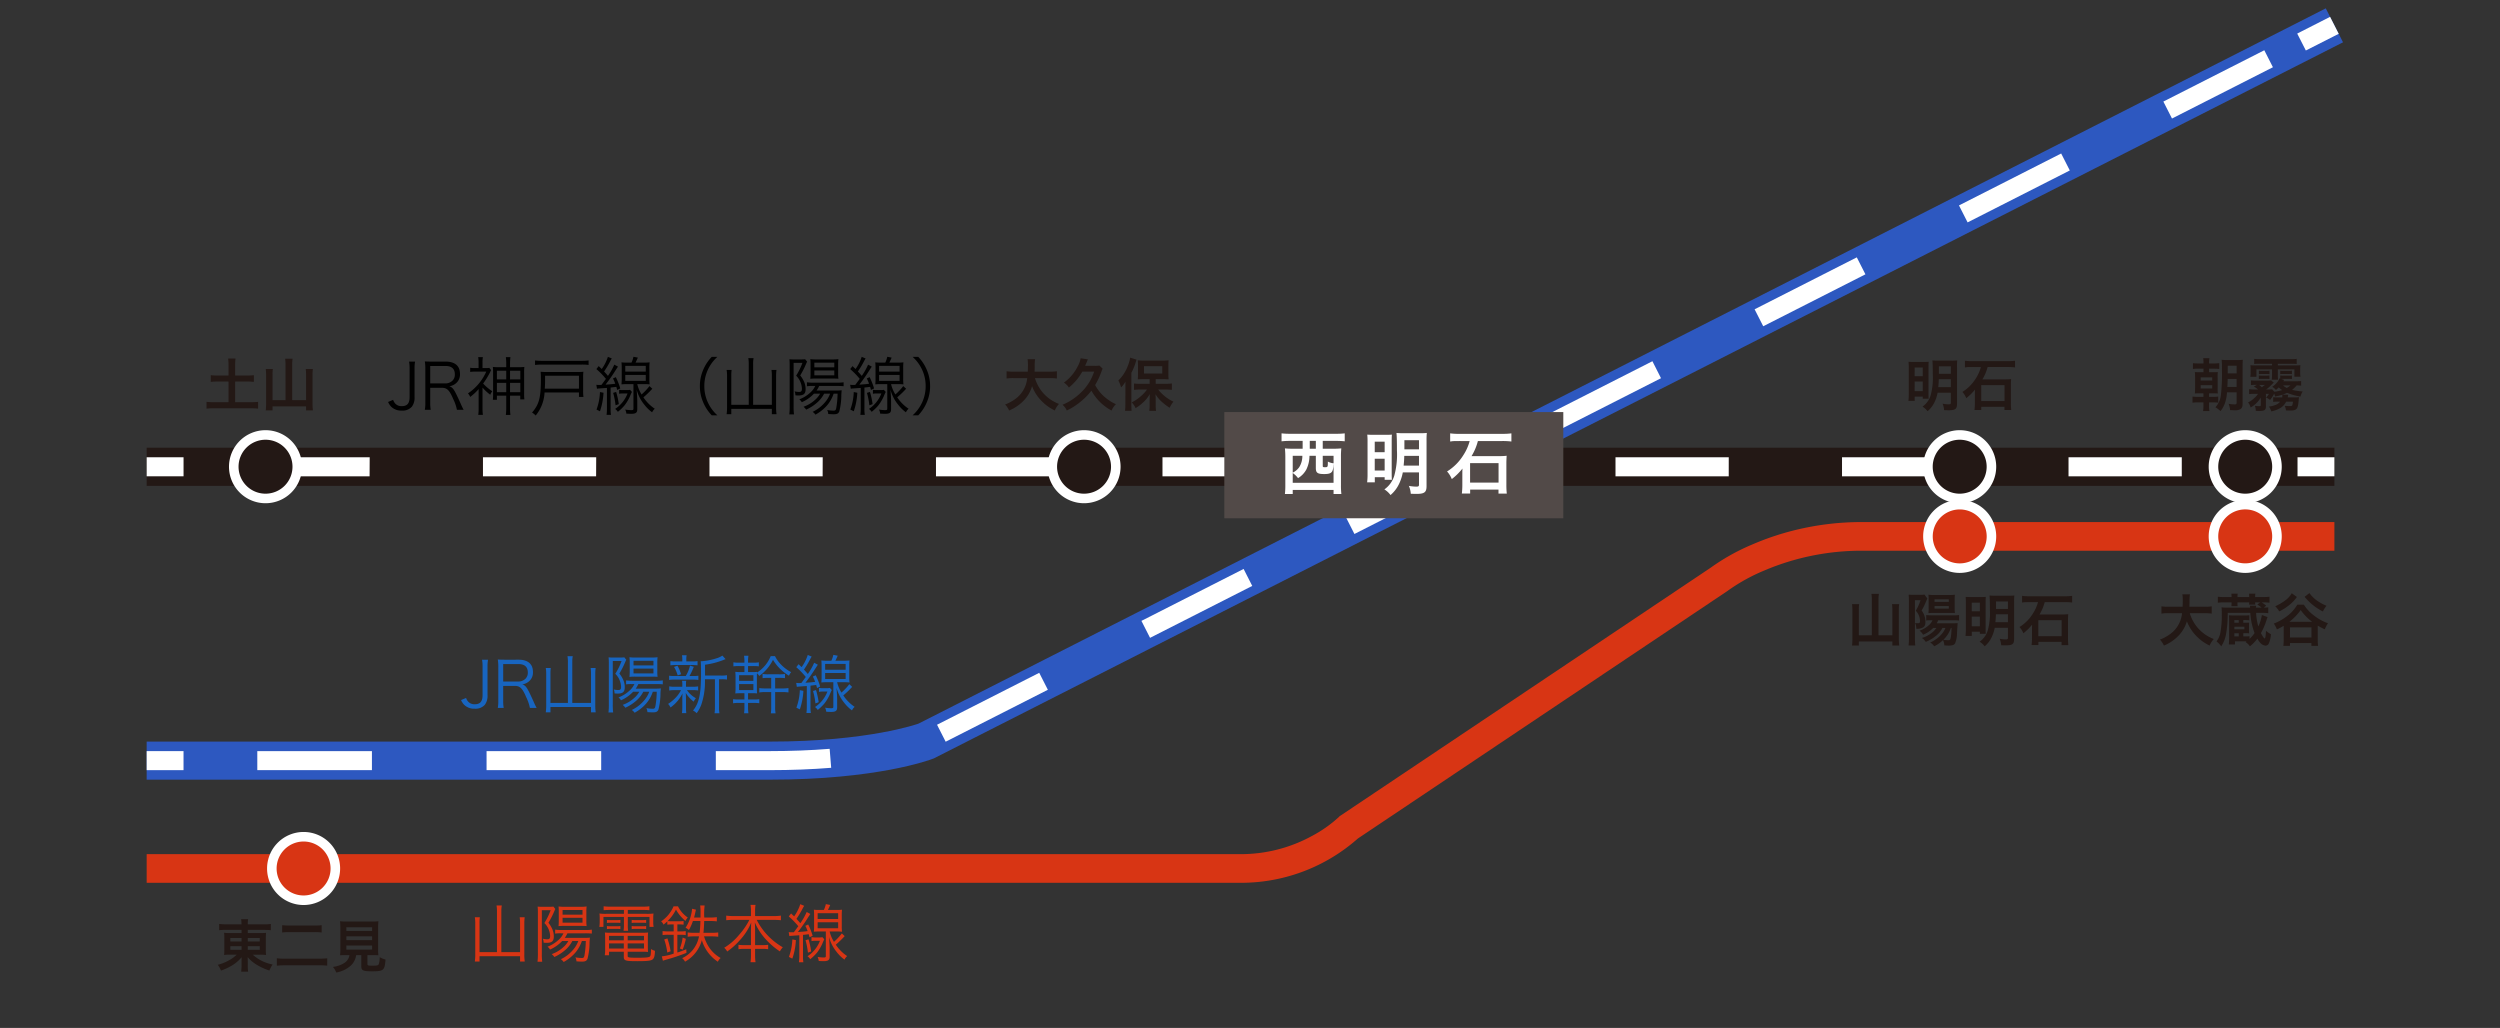 <svg xmlns="http://www.w3.org/2000/svg" xmlns:xlink="http://www.w3.org/1999/xlink" width="394" height="162" viewBox="0 0 394 162"><rect x="0" y="0" width="394" height="162" fill="#333333" stroke="none"/><defs><clipPath id="a"><rect width="387.405" height="193.263" fill="none"/></clipPath><clipPath id="d"><rect width="394" height="162"/></clipPath></defs><g id="c" clip-path="url(#d)"><g transform="translate(-16.9 -311.982)"><path d="M344.788,3.01H0V-3.01H344.788Z" transform="translate(40.015 385.547)" fill="#231815"/><path d="M5.812,1.5H0v-3H5.812Z" transform="translate(40.015 385.547)" fill="#fff"/><path d="M303.433,1.5H285.584v-3h17.849Zm-35.7,0H249.886v-3h17.849Zm-35.7,0H214.188v-3h17.849Zm-35.7,0H178.49v-3h17.849Zm-35.7,0H142.792v-3h17.849Zm-35.7,0H107.094v-3h17.849Zm-35.7,0H71.4v-3H89.245Zm-35.7,0H35.7v-3H53.547Zm-35.7,0H0v-3H17.849Z" transform="translate(57.315 385.547)" fill="#fff"/><path d="M3.37-7.66a6.052,6.052,0,0,1,.08,1.12v4.46c0,1-.38,1.44-1.23,1.44A1.334,1.334,0,0,1,1.2-1.03a1.782,1.782,0,0,1-.35-.6L.06-1.3a2.54,2.54,0,0,0,.5.76,2.238,2.238,0,0,0,1.65.6A1.941,1.941,0,0,0,3.82-.57a2.344,2.344,0,0,0,.41-1.51V-6.54a6.052,6.052,0,0,1,.08-1.12Zm8.6,7.6a9.183,9.183,0,0,1-.45-.93c-.31-.69-.55-1.21-.79-1.68-.36-.71-.61-.98-1.02-1.1a2.056,2.056,0,0,0,1.08-.5,1.805,1.805,0,0,0,.6-1.47c0-1.24-.8-1.92-2.25-1.92H6.94c-.46,0-.74-.01-1.09-.03a7.161,7.161,0,0,1,.08,1.15v5.36A6.052,6.052,0,0,1,5.85-.06h.93A6.03,6.03,0,0,1,6.7-1.19V-3.53H8.55c.8,0,1.19.39,1.77,1.76a6.972,6.972,0,0,1,.59,1.71ZM6.7-4.22V-6.97H9.13c.95,0,1.45.46,1.45,1.31a1.32,1.32,0,0,1-.38,1.01,1.6,1.6,0,0,1-1.13.43ZM16.9-.85H14.15V-5.38a6.686,6.686,0,0,1,.05-.97h-.79a5.7,5.7,0,0,1,.07.98V-.38A7.463,7.463,0,0,1,13.41.63h.74V-.21h6.39V.63h.74a7.166,7.166,0,0,1-.07-1.06V-5.41a7.535,7.535,0,0,1,.06-.94h-.79a5.942,5.942,0,0,1,.06.93V-.85H17.59V-7.28a5.035,5.035,0,0,1,.07-.93h-.83a5.181,5.181,0,0,1,.07.93ZM29.72-2.61a4.32,4.32,0,0,1-.86,1.43A5.75,5.75,0,0,1,26.97.26a1.836,1.836,0,0,1,.44.44A6.623,6.623,0,0,0,29.26-.78a5.552,5.552,0,0,0,1.02-1.83h.62a14.678,14.678,0,0,1-.21,2.27c-.06.32-.15.41-.4.41a5.925,5.925,0,0,1-1.03-.1,1.543,1.543,0,0,1,.17.63c.3.02.63.04.85.04.53,0,.75-.11.89-.45a10.462,10.462,0,0,0,.32-2.61c.02-.32.04-.59.06-.72a7.244,7.244,0,0,1-.96.04h-3A4.733,4.733,0,0,0,28-3.82h2.74a10.141,10.141,0,0,1,1.11.04V-4.4a6.629,6.629,0,0,1-1.11.06H27.13a7.3,7.3,0,0,1-1.06-.06v.63a4.927,4.927,0,0,1,.95-.05h.36a3.128,3.128,0,0,1-.8,1.06,5.311,5.311,0,0,1-1.71,1.05,1.528,1.528,0,0,1,.39.45,5.873,5.873,0,0,0,1.92-1.35h.97a3.645,3.645,0,0,1-.82,1,5.347,5.347,0,0,1-1.8,1.07,2.245,2.245,0,0,1,.42.45,6.938,6.938,0,0,0,1.78-1.16,4.716,4.716,0,0,0,1.05-1.36ZM23.35-.66A9.922,9.922,0,0,1,23.29.66h.74a9.847,9.847,0,0,1-.06-1.31V-7.46h1.39a10.443,10.443,0,0,1-.99,2.02,3.075,3.075,0,0,1,.91,2.03c0,.4-.11.53-.43.53a2.828,2.828,0,0,1-.72-.09,1.59,1.59,0,0,1,.12.62,3.829,3.829,0,0,0,.47.03c.83,0,1.14-.27,1.14-1a2.906,2.906,0,0,0-.3-1.29,4.577,4.577,0,0,0-.55-.87,13.38,13.38,0,0,0,.97-1.93,2.679,2.679,0,0,1,.12-.24l-.31-.38a6.657,6.657,0,0,1-.76.03h-1a6.324,6.324,0,0,1-.72-.03c.03.3.04.62.04.92Zm6.76-4.33c.4,0,.65.01.92.03a6.134,6.134,0,0,1-.04-.9V-7.13a7.228,7.228,0,0,1,.04-.92A7.323,7.323,0,0,1,29.99-8H27.55a6.392,6.392,0,0,1-.95-.05,6.656,6.656,0,0,1,.04.87v1.32a7.89,7.89,0,0,1-.04.91,6.954,6.954,0,0,1,.91-.04Zm-2.87-2.5h3.14v.73H27.24Zm0,1.23h3.14v.76H27.24Zm11.27,1.1V-6.87a12.174,12.174,0,0,0,2.88-.74,3.337,3.337,0,0,1,.36-.14l-.51-.56a3.165,3.165,0,0,1-.92.43,9.649,9.649,0,0,1-2.37.46h-.12c.03.29.05.72.05,1.85,0,3.34-.3,4.74-1.26,5.92a2.1,2.1,0,0,1,.57.42A5.2,5.2,0,0,0,37.93-.6a10.981,10.981,0,0,0,.57-3.59v-.39h1.57V-.22a6.06,6.06,0,0,1-.06,1h.77a4.993,4.993,0,0,1-.06-1V-4.58h.37a5.2,5.2,0,0,1,.88.05v-.69a5.073,5.073,0,0,1-.92.06ZM35.56-7.39v-.27a3.345,3.345,0,0,1,.05-.7h-.73a3.463,3.463,0,0,1,.05.7v.27h-1a4.85,4.85,0,0,1-.88-.05v.67a5.069,5.069,0,0,1,.87-.05h2.56a5.1,5.1,0,0,1,.85.05v-.67a4.623,4.623,0,0,1-.84.05Zm-1.88,2.3a4.435,4.435,0,0,1-.83-.05v.67a4.567,4.567,0,0,1,.83-.05h2.97a4.663,4.663,0,0,1,.81.05v-.67a4.392,4.392,0,0,1-.81.05h-.59a10.6,10.6,0,0,0,.68-1.45l-.6-.19a5.311,5.311,0,0,1-.67,1.64Zm1.04,2.23a4.733,4.733,0,0,1-.73,1.07,6.689,6.689,0,0,1-1.3,1.1,2.047,2.047,0,0,1,.38.56,5.925,5.925,0,0,0,1.89-2.22c-.02.33-.03.59-.03.83V-.1a5.522,5.522,0,0,1-.06.86h.69a5.532,5.532,0,0,1-.05-.86V-1.55c-.01-.37-.02-.66-.04-.88a5.134,5.134,0,0,0,1.25,1.38,2.5,2.5,0,0,1,.35-.54,4.231,4.231,0,0,1-1.41-1.27h.95a4.392,4.392,0,0,1,.81.05v-.65a3.877,3.877,0,0,1-.81.06h-1.1v-.53a1.84,1.84,0,0,1,.04-.41h-.67a1.841,1.841,0,0,1,.05.41v.53H33.71a3.69,3.69,0,0,1-.84-.06v.66a3.651,3.651,0,0,1,.82-.06Zm.01-2.51a5.949,5.949,0,0,0-.57-1.35l-.53.2a5.576,5.576,0,0,1,.57,1.34Zm9.99-1.82h-.83a4.466,4.466,0,0,1-.91-.06v.64a5.9,5.9,0,0,1,.91-.05h.83v.95h-.51a7.107,7.107,0,0,1-.93-.04,8.891,8.891,0,0,1,.04.98v1.4a9.544,9.544,0,0,1-.04,1.03,8.267,8.267,0,0,1,.93-.04h.51v.99h-.88a5.749,5.749,0,0,1-.91-.05v.65a4.643,4.643,0,0,1,.91-.06h.88v.59A6.331,6.331,0,0,1,44.66.78h.69a6.12,6.12,0,0,1-.06-1.04V-.85h.86a6.146,6.146,0,0,1,.91.05v-.64a5.749,5.749,0,0,1-.91.05h-.86v-.99h.46a7.836,7.836,0,0,1,.96.03c-.02-.28-.03-.57-.03-1.03V-4.75c0-.34,0-.54.02-.78a2.217,2.217,0,0,1,.36.43,6.873,6.873,0,0,0,2.16-2.54,7.268,7.268,0,0,0,2.52,2.5,2.314,2.314,0,0,1,.34-.56,6.183,6.183,0,0,1-1.57-1.17,4.949,4.949,0,0,1-.97-1.35h-.68A5.516,5.516,0,0,1,46.7-5.63l.01-.11a7.223,7.223,0,0,1-.96.03h-.46v-.95h.79a5.984,5.984,0,0,1,.91.05v-.64a4.466,4.466,0,0,1-.91.06h-.79v-.13a5.46,5.46,0,0,1,.06-.97h-.69a6.651,6.651,0,0,1,.06.96Zm-.84,1.97h2.25v.9H43.88Zm0,1.4h2.25v.95H43.88Zm5.06-.98v1.67h-.9a6.472,6.472,0,0,1-.98-.06v.69a6.754,6.754,0,0,1,.98-.06h.9V-.19a5.948,5.948,0,0,1-.06.98h.75a5.12,5.12,0,0,1-.07-.98V-2.56h1.11a6.9,6.9,0,0,1,.99.06v-.69a6.712,6.712,0,0,1-.99.06H49.56V-4.8h.62a5.719,5.719,0,0,1,.93.05v-.67a4.626,4.626,0,0,1-.93.06H48.51a4.685,4.685,0,0,1-.93-.06v.67a7.747,7.747,0,0,1,.95-.05Zm4.04,1.42a2.555,2.555,0,0,1,.41-.05c.84-.06.84-.06,1.16-.08V-.26a7.359,7.359,0,0,1-.06,1h.7a5.557,5.557,0,0,1-.06-1V-3.57c.38-.04.46-.05.9-.11.05.17.07.25.13.49l.49-.24a10.444,10.444,0,0,0-.7-1.78L55.5-5a5.482,5.482,0,0,1,.36.83c-.61.08-.63.08-1.53.14.54-.7.97-1.31,1.3-1.82q.39-.615.66-1.02l-.58-.31a9.568,9.568,0,0,1-1,1.77c-.27-.32-.36-.42-.61-.69a14.8,14.8,0,0,0,.98-1.64,3.46,3.46,0,0,1,.24-.41l-.62-.26a6.731,6.731,0,0,1-.97,1.92c-.16-.16-.25-.24-.48-.46l-.36.47a12.277,12.277,0,0,1,1.5,1.54c-.17.23-.4.55-.7.95-.19.01-.35.01-.42.01a2.376,2.376,0,0,1-.39-.03Zm4.8-4.12a7.587,7.587,0,0,1-.94-.04,8.154,8.154,0,0,1,.04.93V-5a7.933,7.933,0,0,1-.04.93,7.981,7.981,0,0,1,.95-.04h.94V-.22c0,.16-.08.21-.34.21a6.447,6.447,0,0,1-.96-.09,1.739,1.739,0,0,1,.18.64c.19.01.56.03.75.03.73,0,.97-.17.97-.71V-1.4c0-.46-.03-.96-.1-1.86a6.172,6.172,0,0,0,1.2,2.37A5.988,5.988,0,0,0,61.67.33a1.708,1.708,0,0,1,.42-.56,6.393,6.393,0,0,1-1.79-1.8,14.693,14.693,0,0,0,1.4-1.35l-.45-.42a8.842,8.842,0,0,1-1.24,1.32,5.293,5.293,0,0,1-.68-1.63h1.01a8.01,8.01,0,0,1,.94.04,7.432,7.432,0,0,1-.04-.92V-6.6a7.8,7.8,0,0,1,.04-.94,7.77,7.77,0,0,1-.95.04H59.06c.17-.36.23-.48.36-.79l-.69-.13a4.274,4.274,0,0,1-.31.92Zm-.34.51h3.23v.91H57.44Zm0,1.43h3.23v.94H57.44Zm-3.99,2.7A8.9,8.9,0,0,1,52.91-.1l.54.27a10.623,10.623,0,0,0,.56-2.92Zm2.08.13a11.953,11.953,0,0,1,.38,1.96l.51-.19A12.5,12.5,0,0,0,56-2.88Zm2.66-.48a2.205,2.205,0,0,1-.52.04h-.51a3.241,3.241,0,0,1-.69-.05v.63a3.312,3.312,0,0,1,.68-.05h.65A5.089,5.089,0,0,1,55.84-.2a1.556,1.556,0,0,1,.43.46,7.7,7.7,0,0,0,1.04-1,6.889,6.889,0,0,0,.88-1.48,6.85,6.85,0,0,1,.3-.66Z" transform="translate(89.503 423.611)" fill="#1865c0"/><path d="M3.37-7.66a6.052,6.052,0,0,1,.08,1.12v4.46c0,1-.38,1.44-1.23,1.44A1.334,1.334,0,0,1,1.2-1.03a1.782,1.782,0,0,1-.35-.6L.06-1.3a2.54,2.54,0,0,0,.5.76,2.238,2.238,0,0,0,1.65.6A1.941,1.941,0,0,0,3.82-.57a2.344,2.344,0,0,0,.41-1.51V-6.54a6.052,6.052,0,0,1,.08-1.12Zm8.6,7.6a9.183,9.183,0,0,1-.45-.93c-.31-.69-.55-1.21-.79-1.68-.36-.71-.61-.98-1.02-1.1a2.056,2.056,0,0,0,1.08-.5,1.805,1.805,0,0,0,.6-1.47c0-1.24-.8-1.92-2.25-1.92H6.94c-.46,0-.74-.01-1.09-.03a7.161,7.161,0,0,1,.08,1.15v5.36A6.052,6.052,0,0,1,5.85-.06h.93A6.03,6.03,0,0,1,6.7-1.19V-3.53H8.55c.8,0,1.19.39,1.77,1.76a6.972,6.972,0,0,1,.59,1.71ZM6.7-4.22V-6.97H9.13c.95,0,1.45.46,1.45,1.31a1.32,1.32,0,0,1-.38,1.01,1.6,1.6,0,0,1-1.13.43Zm8.24.65a7.206,7.206,0,0,0,1.22,1.13,2.437,2.437,0,0,1,.32-.55A7.271,7.271,0,0,1,15.04-4.2a12.593,12.593,0,0,0,1.12-1.84,1.528,1.528,0,0,1,.14-.28l-.29-.35a3.492,3.492,0,0,1-.57.03h-.5v-.93A4.085,4.085,0,0,1,15-8.36h-.74a5.026,5.026,0,0,1,.06.78v.94h-.57A3.888,3.888,0,0,1,13-6.69v.66a4.436,4.436,0,0,1,.78-.05h1.75a8.014,8.014,0,0,1-2.88,3.43,1.992,1.992,0,0,1,.35.56,8.421,8.421,0,0,0,1.33-1.24V-.34A7.509,7.509,0,0,1,14.27.74H15a8.433,8.433,0,0,1-.06-1.08Zm3.74-3.21H17.55a7.4,7.4,0,0,1-.98-.04,7.131,7.131,0,0,1,.04.88v3.39a7.459,7.459,0,0,1-.04.91h.64v-.65h1.47V-.37A9,9,0,0,1,18.62.75h.72a8.683,8.683,0,0,1-.06-1.14v-1.9h1.61v.59h.65a7.355,7.355,0,0,1-.04-.91V-5.94a6.349,6.349,0,0,1,.04-.88,7.5,7.5,0,0,1-.98.04H19.28v-.51a8.377,8.377,0,0,1,.06-1.07h-.72a7.891,7.891,0,0,1,.06,1.06Zm0,.56v1.37H17.21V-6.22Zm0,1.91v1.47H17.21V-4.31Zm.6,1.47V-4.31H20.9v1.47Zm0-2.01V-6.22H20.9v1.37ZM31.66-7.84a8.084,8.084,0,0,1-1.11.06H24.33a8.288,8.288,0,0,1-1.11-.06v.71a8.827,8.827,0,0,1,1.11-.06h6.22a7.04,7.04,0,0,1,1.11.06ZM30.14-2.8v.71h.71a6.475,6.475,0,0,1-.05-1V-5.16a7.177,7.177,0,0,1,.04-.9,8.31,8.31,0,0,1-.95.04H25.1a9.411,9.411,0,0,1-1-.04c.03.33.04.63.04,1.17,0,2.93-.28,3.97-1.39,5.26a2.964,2.964,0,0,1,.57.47,6.193,6.193,0,0,0,1.4-3.64Zm-5.39-.59c.03-.25.05-.87.05-1.14v-.9h5.34v2.04Zm8.23.01a2.555,2.555,0,0,1,.41-.05c.84-.06.84-.06,1.16-.08V-.26a7.359,7.359,0,0,1-.06,1h.7a5.557,5.557,0,0,1-.06-1V-3.57c.38-.04.46-.05.9-.11.05.17.07.25.13.49l.49-.24a10.444,10.444,0,0,0-.7-1.78L35.5-5a5.482,5.482,0,0,1,.36.83c-.61.08-.63.08-1.53.14.54-.7.97-1.31,1.3-1.82q.39-.615.66-1.02l-.58-.31a9.568,9.568,0,0,1-1,1.77c-.27-.32-.36-.42-.61-.69a14.8,14.8,0,0,0,.98-1.64,3.46,3.46,0,0,1,.24-.41l-.62-.26a6.731,6.731,0,0,1-.97,1.92c-.16-.16-.25-.24-.48-.46l-.36.47a12.277,12.277,0,0,1,1.5,1.54c-.17.23-.4.55-.7.95-.19.01-.35.01-.42.01a2.376,2.376,0,0,1-.39-.03Zm4.8-4.12a7.587,7.587,0,0,1-.94-.04,8.154,8.154,0,0,1,.04.93V-5a7.933,7.933,0,0,1-.04.93,7.981,7.981,0,0,1,.95-.04h.94V-.22c0,.16-.08.21-.34.21a6.447,6.447,0,0,1-.96-.09,1.739,1.739,0,0,1,.18.64c.19.01.56.03.75.03.73,0,.97-.17.97-.71V-1.4c0-.46-.03-.96-.1-1.86a6.172,6.172,0,0,0,1.2,2.37A5.988,5.988,0,0,0,41.67.33a1.708,1.708,0,0,1,.42-.56,6.393,6.393,0,0,1-1.79-1.8,14.693,14.693,0,0,0,1.4-1.35l-.45-.42a8.842,8.842,0,0,1-1.24,1.32,5.293,5.293,0,0,1-.68-1.63h1.01a8.01,8.01,0,0,1,.94.04,7.432,7.432,0,0,1-.04-.92V-6.6a7.8,7.8,0,0,1,.04-.94,7.77,7.77,0,0,1-.95.04H39.06c.17-.36.23-.48.36-.79l-.69-.13a4.274,4.274,0,0,1-.31.92Zm-.34.51h3.23v.91H37.44Zm0,1.43h3.23v.94H37.44Zm-3.99,2.7A8.9,8.9,0,0,1,32.91-.1l.54.27a10.623,10.623,0,0,0,.56-2.92Zm2.08.13a11.953,11.953,0,0,1,.38,1.96l.51-.19A12.5,12.5,0,0,0,36-2.88Zm2.66-.48a2.205,2.205,0,0,1-.52.04h-.51a3.241,3.241,0,0,1-.69-.05v.63a3.312,3.312,0,0,1,.68-.05h.65A5.089,5.089,0,0,1,35.84-.2a1.556,1.556,0,0,1,.43.46,7.7,7.7,0,0,0,1.04-1,6.889,6.889,0,0,0,.88-1.48,6.85,6.85,0,0,1,.3-.66ZM51.96.81a6.323,6.323,0,0,1-1.52-2.07A6.064,6.064,0,0,1,49.9-3.8a6.064,6.064,0,0,1,.54-2.54,6.323,6.323,0,0,1,1.52-2.07h-.89a6.731,6.731,0,0,0-1.39,2.15A6.271,6.271,0,0,0,49.2-3.8a6.271,6.271,0,0,0,.48,2.46A6.731,6.731,0,0,0,51.07.81ZM56.9-.85H54.15V-5.38a6.686,6.686,0,0,1,.05-.97h-.79a5.7,5.7,0,0,1,.07.98V-.38A7.463,7.463,0,0,1,53.41.63h.74V-.21h6.39V.63h.74a7.167,7.167,0,0,1-.07-1.06V-5.41a7.535,7.535,0,0,1,.06-.94h-.79a5.942,5.942,0,0,1,.06.93V-.85H57.59V-7.28a5.035,5.035,0,0,1,.07-.93h-.83a5.181,5.181,0,0,1,.07.93ZM69.72-2.61a4.32,4.32,0,0,1-.86,1.43A5.75,5.75,0,0,1,66.97.26a1.837,1.837,0,0,1,.44.44A6.623,6.623,0,0,0,69.26-.78a5.552,5.552,0,0,0,1.02-1.83h.62a14.679,14.679,0,0,1-.21,2.27c-.06.32-.15.41-.4.41a5.925,5.925,0,0,1-1.03-.1,1.543,1.543,0,0,1,.17.63c.3.02.63.04.85.04.53,0,.75-.11.89-.45a10.462,10.462,0,0,0,.32-2.61c.02-.32.04-.59.06-.72a7.244,7.244,0,0,1-.96.04h-3A4.733,4.733,0,0,0,68-3.82h2.74a10.141,10.141,0,0,1,1.11.04V-4.4a6.629,6.629,0,0,1-1.11.06H67.13a7.3,7.3,0,0,1-1.06-.06v.63a4.927,4.927,0,0,1,.95-.05h.36a3.128,3.128,0,0,1-.8,1.06,5.311,5.311,0,0,1-1.71,1.05,1.528,1.528,0,0,1,.39.45,5.873,5.873,0,0,0,1.92-1.35h.97a3.645,3.645,0,0,1-.82,1,5.347,5.347,0,0,1-1.8,1.07,2.245,2.245,0,0,1,.42.45,6.938,6.938,0,0,0,1.78-1.16,4.716,4.716,0,0,0,1.05-1.36ZM63.35-.66A9.922,9.922,0,0,1,63.29.66h.74a9.848,9.848,0,0,1-.06-1.31V-7.46h1.39a10.444,10.444,0,0,1-.99,2.02,3.075,3.075,0,0,1,.91,2.03c0,.4-.11.53-.43.53a2.828,2.828,0,0,1-.72-.09,1.59,1.59,0,0,1,.12.62,3.829,3.829,0,0,0,.47.03c.83,0,1.14-.27,1.14-1a2.906,2.906,0,0,0-.3-1.29,4.577,4.577,0,0,0-.55-.87,13.381,13.381,0,0,0,.97-1.93,2.678,2.678,0,0,1,.12-.24l-.31-.38a6.657,6.657,0,0,1-.76.03h-1a6.324,6.324,0,0,1-.72-.03c.03.3.04.62.04.92Zm6.76-4.33c.4,0,.65.01.92.03a6.135,6.135,0,0,1-.04-.9V-7.13a7.228,7.228,0,0,1,.04-.92A7.323,7.323,0,0,1,69.99-8H67.55a6.392,6.392,0,0,1-.95-.05,6.657,6.657,0,0,1,.04.87v1.32a7.89,7.89,0,0,1-.04.91,6.954,6.954,0,0,1,.91-.04Zm-2.87-2.5h3.14v.73H67.24Zm0,1.23h3.14v.76H67.24Zm5.74,2.88a2.555,2.555,0,0,1,.41-.05c.84-.06.84-.06,1.16-.08V-.26a7.359,7.359,0,0,1-.06,1h.7a5.558,5.558,0,0,1-.06-1V-3.57c.38-.04.46-.05.9-.11.05.17.07.25.13.49l.49-.24a10.444,10.444,0,0,0-.7-1.78L75.5-5a5.482,5.482,0,0,1,.36.83c-.61.08-.63.08-1.53.14.54-.7.97-1.31,1.3-1.82q.39-.615.66-1.02l-.58-.31a9.569,9.569,0,0,1-1,1.77c-.27-.32-.36-.42-.61-.69a14.8,14.8,0,0,0,.98-1.64,3.46,3.46,0,0,1,.24-.41l-.62-.26a6.731,6.731,0,0,1-.97,1.92c-.16-.16-.25-.24-.48-.46l-.36.47a12.277,12.277,0,0,1,1.5,1.54c-.17.23-.4.55-.7.95-.19.01-.35.01-.42.01a2.376,2.376,0,0,1-.39-.03Zm4.8-4.12a7.587,7.587,0,0,1-.94-.04,8.154,8.154,0,0,1,.04.93V-5a7.933,7.933,0,0,1-.04.93,7.981,7.981,0,0,1,.95-.04h.94V-.22c0,.16-.08.21-.34.21a6.447,6.447,0,0,1-.96-.09,1.738,1.738,0,0,1,.18.64c.19.01.56.03.75.03.73,0,.97-.17.97-.71V-1.4c0-.46-.03-.96-.1-1.86a6.172,6.172,0,0,0,1.2,2.37A5.988,5.988,0,0,0,81.67.33a1.708,1.708,0,0,1,.42-.56,6.394,6.394,0,0,1-1.79-1.8,14.693,14.693,0,0,0,1.4-1.35l-.45-.42a8.843,8.843,0,0,1-1.24,1.32,5.293,5.293,0,0,1-.68-1.63h1.01a8.01,8.01,0,0,1,.94.04,7.432,7.432,0,0,1-.04-.92V-6.6a7.8,7.8,0,0,1,.04-.94,7.77,7.77,0,0,1-.95.04H79.06c.17-.36.23-.48.36-.79l-.69-.13a4.274,4.274,0,0,1-.31.92Zm-.34.51h3.23v.91H77.44Zm0,1.43h3.23v.94H77.44Zm-3.99,2.7A8.9,8.9,0,0,1,72.91-.1l.54.27a10.623,10.623,0,0,0,.56-2.92Zm2.08.13a11.952,11.952,0,0,1,.38,1.96l.51-.19A12.494,12.494,0,0,0,76-2.88Zm2.66-.48a2.205,2.205,0,0,1-.52.04h-.51a3.241,3.241,0,0,1-.69-.05v.63a3.312,3.312,0,0,1,.68-.05h.65A5.089,5.089,0,0,1,75.84-.2a1.556,1.556,0,0,1,.43.46,7.7,7.7,0,0,0,1.04-1,6.888,6.888,0,0,0,.88-1.48,6.851,6.851,0,0,1,.3-.66ZM83.61.81A6.731,6.731,0,0,0,85-1.34a6.271,6.271,0,0,0,.48-2.46A6.271,6.271,0,0,0,85-6.26a6.731,6.731,0,0,0-1.39-2.15h-.89a6.223,6.223,0,0,1,1.52,2.07,6.064,6.064,0,0,1,.54,2.54,6.064,6.064,0,0,1-.54,2.54A6.223,6.223,0,0,1,82.72.81Z" transform="translate(78.003 376.63)"/><path d="M4.56-.85H1.81V-5.38a6.686,6.686,0,0,1,.05-.97H1.07a5.7,5.7,0,0,1,.07.98V-.38A7.463,7.463,0,0,1,1.07.63h.74V-.21H8.2V.63h.74A7.166,7.166,0,0,1,8.87-.43V-5.41a7.535,7.535,0,0,1,.06-.94H8.14a5.942,5.942,0,0,1,.06.93V-.85H5.25V-7.28a5.035,5.035,0,0,1,.07-.93H4.49a5.181,5.181,0,0,1,.07.93ZM17.38-2.61a4.32,4.32,0,0,1-.86,1.43A5.75,5.75,0,0,1,14.63.26a1.836,1.836,0,0,1,.44.44A6.623,6.623,0,0,0,16.92-.78a5.552,5.552,0,0,0,1.02-1.83h.62a14.678,14.678,0,0,1-.21,2.27c-.06.32-.15.41-.4.41a5.925,5.925,0,0,1-1.03-.1,1.543,1.543,0,0,1,.17.63c.3.02.63.04.85.04.53,0,.75-.11.89-.45a10.462,10.462,0,0,0,.32-2.61c.02-.32.04-.59.06-.72a7.244,7.244,0,0,1-.96.04h-3a4.733,4.733,0,0,0,.41-.72H18.4a10.141,10.141,0,0,1,1.11.04V-4.4a6.629,6.629,0,0,1-1.11.06H14.79a7.3,7.3,0,0,1-1.06-.06v.63a4.927,4.927,0,0,1,.95-.05h.36a3.128,3.128,0,0,1-.8,1.06,5.311,5.311,0,0,1-1.71,1.05,1.528,1.528,0,0,1,.39.45,5.873,5.873,0,0,0,1.92-1.35h.97a3.645,3.645,0,0,1-.82,1,5.347,5.347,0,0,1-1.8,1.07,2.245,2.245,0,0,1,.42.45,6.938,6.938,0,0,0,1.78-1.16,4.716,4.716,0,0,0,1.05-1.36ZM11.01-.66A9.922,9.922,0,0,1,10.95.66h.74a9.847,9.847,0,0,1-.06-1.31V-7.46h1.39a10.443,10.443,0,0,1-.99,2.02,3.075,3.075,0,0,1,.91,2.03c0,.4-.11.53-.43.53a2.828,2.828,0,0,1-.72-.09,1.59,1.59,0,0,1,.12.62,3.829,3.829,0,0,0,.47.03c.83,0,1.14-.27,1.14-1a2.906,2.906,0,0,0-.3-1.29,4.577,4.577,0,0,0-.55-.87,13.38,13.38,0,0,0,.97-1.93,2.678,2.678,0,0,1,.12-.24l-.31-.38a6.657,6.657,0,0,1-.76.03h-1a6.324,6.324,0,0,1-.72-.03c.03.3.04.62.04.92Zm6.76-4.33c.4,0,.65.01.92.03a6.134,6.134,0,0,1-.04-.9V-7.13a7.228,7.228,0,0,1,.04-.92A7.323,7.323,0,0,1,17.65-8H15.21a6.392,6.392,0,0,1-.95-.05,6.656,6.656,0,0,1,.04.87v1.32a7.89,7.89,0,0,1-.04.91,6.954,6.954,0,0,1,.91-.04ZM14.9-7.49h3.14v.73H14.9Zm0,1.23h3.14v.76H14.9ZM24.57-7.5v.61H21.8a7.255,7.255,0,0,1-1.09-.05,5.917,5.917,0,0,1,.04.76v.59a4.3,4.3,0,0,1-.06.75h.65V-6.4h3.23v1.2a5.866,5.866,0,0,1-.06.98h.72a6.034,6.034,0,0,1-.05-.98V-6.4H28.6v1.56h.65a3.508,3.508,0,0,1-.06-.75v-.59a5.624,5.624,0,0,1,.04-.76,7.493,7.493,0,0,1-1.1.05H25.18V-7.5h2.44a8.616,8.616,0,0,1,.96.04v-.62a6.807,6.807,0,0,1-.99.06h-5.2a7.891,7.891,0,0,1-1.02-.06v.62a9.7,9.7,0,0,1,.99-.04ZM24.55-.92v.83c0,.58.26.66,2.12.66C28.23.57,28.8.51,29.08.3c.25-.18.36-.57.38-1.36a2.454,2.454,0,0,1-.62-.28c-.01.78-.05,1.08-.18,1.18-.17.14-.7.19-1.89.19-1.4,0-1.61-.03-1.61-.27V-.92h2.31a7.7,7.7,0,0,1,.9.04,6.829,6.829,0,0,1-.03-.72V-3.06a7.2,7.2,0,0,1,.04-.89,7.253,7.253,0,0,1-.91.04H22.43a6.683,6.683,0,0,1-.86-.04,7.742,7.742,0,0,1,.04.89v1.85a5.389,5.389,0,0,1-.06.85h.67V-.92Zm0-2.5v.71H22.22v-.71Zm0,1.19v.81H22.22v-.81Zm.61.81v-.81h2.57v.81Zm0-1.29v-.71h2.57v.71ZM21.89-5.45a3.516,3.516,0,0,1,.61-.04h.93a3.224,3.224,0,0,1,.58.04v-.48a4.511,4.511,0,0,1-.58.03H22.5a4.816,4.816,0,0,1-.61-.03Zm0,.97a3.373,3.373,0,0,1,.61-.04h.93a3.154,3.154,0,0,1,.58.04v-.49a3.154,3.154,0,0,1-.58.04H22.5a3.235,3.235,0,0,1-.61-.04Zm3.9-.97a3.373,3.373,0,0,1,.61-.04h1.09a3.154,3.154,0,0,1,.58.04v-.49a3.086,3.086,0,0,1-.58.04H26.4a3.235,3.235,0,0,1-.61-.04Zm0,.97a3.373,3.373,0,0,1,.61-.04h1.09a3.154,3.154,0,0,1,.58.04v-.49a3.154,3.154,0,0,1-.58.04H26.4a3.235,3.235,0,0,1-.61-.04Zm6.62-.74v1.1H31.6a7.566,7.566,0,0,1-.94-.05v.63a6.106,6.106,0,0,1,.93-.05h.82V-.62a7.958,7.958,0,0,1-1.87.43l.17.69c.3-.1.39-.13.64-.2A28.748,28.748,0,0,0,34.42-.74l-.02-.57c-.69.28-.94.37-1.41.52v-2.8h.42a5.612,5.612,0,0,1,.9.05v-.63a5.537,5.537,0,0,1-.9.05h-.42v-1.1h.31a4.218,4.218,0,0,1,.67.04v-.58a3.929,3.929,0,0,1-.66.04H32.08a5.531,5.531,0,0,1-.63-.03,6.492,6.492,0,0,0,1.32-1.81,6.227,6.227,0,0,0,1.5,1.79,2.031,2.031,0,0,1,.36-.54,4.623,4.623,0,0,1-1.54-1.76h-.7A5.355,5.355,0,0,1,30.43-5.7a1.292,1.292,0,0,1,.38.51,6.415,6.415,0,0,0,.6-.52v.53a4.59,4.59,0,0,1,.66-.04Zm4.21-.54a16.869,16.869,0,0,1-.13,1.86h-.87a6.766,6.766,0,0,1-1-.06v.68a6.915,6.915,0,0,1,1.01-.06h.77a4.813,4.813,0,0,1-.99,2.15A4.814,4.814,0,0,1,33.74.1a1.614,1.614,0,0,1,.46.55,5.517,5.517,0,0,0,2.65-3.39A6.213,6.213,0,0,0,39.37.66a1.938,1.938,0,0,1,.44-.59,5.244,5.244,0,0,1-1.85-1.73,6.231,6.231,0,0,1-.76-1.68h1.2a8.518,8.518,0,0,1,1.03.06v-.68a6.9,6.9,0,0,1-1.04.06H37.1c.06-.51.09-.94.12-1.86h.98a8.069,8.069,0,0,1,1.01.06v-.67a6.067,6.067,0,0,1-1.03.06h-.95a10.588,10.588,0,0,1,.06-1.9h-.7a9.009,9.009,0,0,1,.05,1.32v.58H35.62c.08-.25.12-.44.18-.71s.06-.29.12-.53l-.62-.14a2.7,2.7,0,0,1-.07.6,6.429,6.429,0,0,1-.95,2.4,1.679,1.679,0,0,1,.53.35,7.708,7.708,0,0,0,.63-1.42ZM31.93-.99a11.539,11.539,0,0,0-.51-2.03l-.5.17A10.234,10.234,0,0,1,31.4-.79Zm1.9-.26a10.364,10.364,0,0,0,.5-1.7l-.51-.2a6.8,6.8,0,0,1-.44,1.72ZM44.34-5.94a10.936,10.936,0,0,1-1.63,2.37,9.123,9.123,0,0,1-2.34,2.03,1.886,1.886,0,0,1,.47.59,10.7,10.7,0,0,0,1.9-1.68,9.348,9.348,0,0,0,1.89-2.89c-.03.54-.04.92-.04,1.29v2.27h-.98a6.023,6.023,0,0,1-.99-.05v.7a5.613,5.613,0,0,1,1.01-.06h.96v.94A7.936,7.936,0,0,1,44.52.73h.79a7.44,7.44,0,0,1-.07-1.15v-.95h1.07a5.5,5.5,0,0,1,.99.06v-.7a5.9,5.9,0,0,1-.97.05H45.24V-4.23c0-.33-.01-.7-.04-1.3a9.518,9.518,0,0,0,1.87,2.81A11.349,11.349,0,0,0,49.15-.97a2.649,2.649,0,0,1,.46-.65,10.4,10.4,0,0,1-4.12-4.32h2.7a10.792,10.792,0,0,1,1.12.06v-.73a6.548,6.548,0,0,1-1.12.07H45.24V-7.4a5.375,5.375,0,0,1,.07-.9h-.79a5.665,5.665,0,0,1,.07.91v.85h-2.8a7.447,7.447,0,0,1-1.1-.07v.73a9.866,9.866,0,0,1,1.1-.06Zm6.3,2.56a2.555,2.555,0,0,1,.41-.05c.84-.06.84-.06,1.16-.08V-.26a7.359,7.359,0,0,1-.06,1h.7a5.557,5.557,0,0,1-.06-1V-3.57c.38-.04.46-.05.9-.11.05.17.07.25.13.49l.49-.24a10.444,10.444,0,0,0-.7-1.78L53.16-5a5.482,5.482,0,0,1,.36.83c-.61.08-.63.08-1.53.14.54-.7.97-1.31,1.3-1.82q.39-.615.66-1.02l-.58-.31a9.568,9.568,0,0,1-1,1.77c-.27-.32-.36-.42-.61-.69a14.8,14.8,0,0,0,.98-1.64,3.46,3.46,0,0,1,.24-.41l-.62-.26a6.731,6.731,0,0,1-.97,1.92c-.16-.16-.25-.24-.48-.46l-.36.47a12.277,12.277,0,0,1,1.5,1.54c-.17.23-.4.55-.7.95-.19.01-.35.01-.42.01a2.376,2.376,0,0,1-.39-.03Zm4.8-4.12a7.587,7.587,0,0,1-.94-.04,8.154,8.154,0,0,1,.04.93V-5a7.933,7.933,0,0,1-.04.93,7.981,7.981,0,0,1,.95-.04h.94V-.22c0,.16-.08.21-.34.21a6.447,6.447,0,0,1-.96-.09,1.739,1.739,0,0,1,.18.64c.19.01.56.03.75.03.73,0,.97-.17.97-.71V-1.4c0-.46-.03-.96-.1-1.86a6.172,6.172,0,0,0,1.2,2.37A5.988,5.988,0,0,0,59.33.33a1.708,1.708,0,0,1,.42-.56,6.394,6.394,0,0,1-1.79-1.8,14.693,14.693,0,0,0,1.4-1.35l-.45-.42a8.842,8.842,0,0,1-1.24,1.32,5.293,5.293,0,0,1-.68-1.63H58a8.011,8.011,0,0,1,.94.04,7.431,7.431,0,0,1-.04-.92V-6.6a7.8,7.8,0,0,1,.04-.94,7.77,7.77,0,0,1-.95.04H56.72c.17-.36.23-.48.36-.79l-.69-.13a4.274,4.274,0,0,1-.31.92Zm-.34.51h3.23v.91H55.1Zm0,1.43h3.23v.94H55.1Zm-3.99,2.7A8.9,8.9,0,0,1,50.57-.1l.54.27a10.623,10.623,0,0,0,.56-2.92Zm2.08.13a11.953,11.953,0,0,1,.38,1.96l.51-.19a12.5,12.5,0,0,0-.42-1.92Zm2.66-.48a2.205,2.205,0,0,1-.52.04h-.51a3.241,3.241,0,0,1-.69-.05v.63a3.312,3.312,0,0,1,.68-.05h.65A5.089,5.089,0,0,1,53.5-.2a1.556,1.556,0,0,1,.43.46,7.7,7.7,0,0,0,1.04-1,6.888,6.888,0,0,0,.88-1.48,6.851,6.851,0,0,1,.3-.66Z" transform="translate(90.662 462.892)" fill="#d83514"/><path d="M7.353-2.124V-.576c0,.234-.063.279-.378.279a5.976,5.976,0,0,1-.927-.1A3.069,3.069,0,0,1,6.291.621c.243.009.567.018.72.018C8.055.639,8.325.432,8.325-.369V-6.228a8.631,8.631,0,0,1,.036-.99,8.57,8.57,0,0,1-.972.036H5.445c-.477,0-.684-.009-1-.036.045.378.063,1.044.063,2.241a10.377,10.377,0,0,1-.333,3.249A3.349,3.349,0,0,1,2.889.063a2.833,2.833,0,0,1,.792.729A4.3,4.3,0,0,0,4.8-.675a5.937,5.937,0,0,0,.468-1.449Zm0-2.133v1.251H5.373c.045-.432.072-.819.081-1.251Zm0-.846H5.472V-6.282H7.353ZM.72-1.917A8.589,8.589,0,0,1,.666-.846h.99v-.666H2.925v.333h.927c-.009-.2-.018-.432-.018-.918V-6.183c0-.423.009-.6.027-.819-.234.018-.4.027-.774.027H1.665C1.152-6.975.936-6.984.684-7a8.59,8.59,0,0,1,.036.927Zm.927-4.176H2.925v1.359H1.647Zm0,2.2H2.925v1.521H1.647Zm10.44-2.277a6.289,6.289,0,0,1-.81,1.809A6.479,6.479,0,0,1,9.171-2.25a3.2,3.2,0,0,1,.612.981A7.894,7.894,0,0,0,11.16-2.628c-.009.135-.018.324-.018.558V-.441A9.134,9.134,0,0,1,11.079.594H12.15V.09H15.8V.6h1.071a9.636,9.636,0,0,1-.054-1.044V-3.348c0-.243.018-.657.036-.927a7.177,7.177,0,0,1-.927.045h-3.6a7.1,7.1,0,0,0,.819-1.944H16.29a8.77,8.77,0,0,1,1.179.063V-7.164a8.31,8.31,0,0,1-1.188.063h-5.5a7.942,7.942,0,0,1-1.206-.063v1.053a1.233,1.233,0,0,1,.144-.018c.09-.018.153-.018.171-.027.1-.009.1-.009.9-.018Zm.054,2.844h3.672V-.81H12.141Z" transform="translate(317 376)" fill="#231815"/><path d="M3.9-.954H1.854V-4.977A5.853,5.853,0,0,1,1.9-5.859H.783a6.97,6.97,0,0,1,.054.891V-.414A9.383,9.383,0,0,1,.783.666H1.854V.027H7.137V.666h1.08A8.729,8.729,0,0,1,8.154-.441V-4.995a7.069,7.069,0,0,1,.054-.864H7.083a5.986,5.986,0,0,1,.054.864V-.954H4.95V-6.57a5.767,5.767,0,0,1,.063-.909H3.834A5.691,5.691,0,0,1,3.9-6.57ZM15.5-2.106a3.451,3.451,0,0,1-.711,1.1A5.05,5.05,0,0,1,13.1.189a2.012,2.012,0,0,1,.63.6A5.5,5.5,0,0,0,15.12-.189a2.227,2.227,0,0,1,.207.828c.27.027.531.036.711.036.54,0,.828-.1.981-.351a4.182,4.182,0,0,0,.306-1.674c.072-1.08.09-1.422.108-1.521a7.644,7.644,0,0,1-.8.027h-2.5c.09-.162.108-.207.234-.468h2.331a8.826,8.826,0,0,1,.954.036v-.873a4.959,4.959,0,0,1-.954.054h-3.3a8,8,0,0,1-.927-.045v.864a3.413,3.413,0,0,1,.63-.036h.36a2.2,2.2,0,0,1-.432.639,4.229,4.229,0,0,1-1.611,1,1.925,1.925,0,0,1,.558.639,4.88,4.88,0,0,0,1.6-1.071h.5a3.319,3.319,0,0,1-.945.927,4.429,4.429,0,0,1-1.341.648A2.511,2.511,0,0,1,12.4.09a6.266,6.266,0,0,0,1.791-1.107,3.515,3.515,0,0,0,.837-1.089Zm.963,0A11.582,11.582,0,0,1,16.371-.8c-.081.549-.135.63-.414.63a6.247,6.247,0,0,1-.783-.072,4.516,4.516,0,0,0,1.188-1.863ZM9.747-.594A10.086,10.086,0,0,1,9.693.657h1.053a10.148,10.148,0,0,1-.054-1.233v-5.9h.882a7.707,7.707,0,0,1-.747,1.656,2.447,2.447,0,0,1,.666,1.539c0,.369-.054.432-.369.432a1.642,1.642,0,0,1-.405-.045,1.918,1.918,0,0,1,.18.909.735.735,0,0,0,.126.009,1.823,1.823,0,0,0,.909-.189c.306-.171.414-.414.414-.9a2.942,2.942,0,0,0-.6-1.791,10.311,10.311,0,0,0,.576-1.134c.261-.621.261-.621.324-.765L12.2-7.362a5.182,5.182,0,0,1-.774.036h-1a6.643,6.643,0,0,1-.72-.027c.027.306.036.657.036.945Zm6.435-3.879a6.618,6.618,0,0,1,.81.027,6.993,6.993,0,0,1-.036-.855V-6.453a7.572,7.572,0,0,1,.036-.891,6.716,6.716,0,0,1-.954.045h-2.3a6.166,6.166,0,0,1-.918-.045,7,7,0,0,1,.036.819V-5.3a7.754,7.754,0,0,1-.036.864,6.973,6.973,0,0,1,.828-.036Zm-2.4-2.142h2.25v.4h-2.25Zm0,1.062h2.25v.4h-2.25ZM25.353-2.124V-.576c0,.234-.063.279-.378.279a5.976,5.976,0,0,1-.927-.1A3.069,3.069,0,0,1,24.291.621c.243.009.567.018.72.018,1.044,0,1.314-.207,1.314-1.008V-6.228a8.631,8.631,0,0,1,.036-.99,8.57,8.57,0,0,1-.972.036H23.445c-.477,0-.684-.009-1-.036.045.378.063,1.044.063,2.241a10.377,10.377,0,0,1-.333,3.249A3.349,3.349,0,0,1,20.889.063a2.833,2.833,0,0,1,.792.729A4.3,4.3,0,0,0,22.8-.675a5.937,5.937,0,0,0,.468-1.449Zm0-2.133v1.251h-1.98c.045-.432.072-.819.081-1.251Zm0-.846H23.472V-6.282h1.881ZM18.72-1.917a8.59,8.59,0,0,1-.054,1.071h.99v-.666h1.269v.333h.927c-.009-.2-.018-.432-.018-.918V-6.183c0-.423.009-.6.027-.819-.234.018-.405.027-.774.027H19.665c-.513,0-.729-.009-.981-.027a8.59,8.59,0,0,1,.036.927Zm.927-4.176h1.278v1.359H19.647Zm0,2.2h1.278v1.521H19.647Zm10.44-2.277a6.289,6.289,0,0,1-.81,1.809A6.479,6.479,0,0,1,27.171-2.25a3.2,3.2,0,0,1,.612.981A7.894,7.894,0,0,0,29.16-2.628c-.009.135-.018.324-.018.558V-.441A9.134,9.134,0,0,1,29.079.594H30.15V.09H33.8V.6h1.071a9.636,9.636,0,0,1-.054-1.044V-3.348c0-.243.018-.657.036-.927a7.177,7.177,0,0,1-.927.045h-3.6a7.1,7.1,0,0,0,.819-1.944H34.29a8.77,8.77,0,0,1,1.179.063V-7.164a8.311,8.311,0,0,1-1.188.063h-5.5a7.942,7.942,0,0,1-1.206-.063v1.053a1.233,1.233,0,0,1,.144-.018c.09-.018.153-.018.171-.027.1-.009.1-.009.9-.018Zm.054,2.844h3.672V-.81H30.141Z" transform="translate(308 413.052)" fill="#231815"/><path d="M3.969-5.886v.5H2.2a6.309,6.309,0,0,1-.981-.045,8.59,8.59,0,0,1,.036.927v1.656c-.009.621-.009.621-.009.657a1.173,1.173,0,0,0-.027.261,6.864,6.864,0,0,1,1.017-.045H3.2a5.342,5.342,0,0,1-1.287.927A7.536,7.536,0,0,1,.225-.378a3.846,3.846,0,0,1,.5.909A9.338,9.338,0,0,0,2.268-.162,5.86,5.86,0,0,0,3.987-1.584c-.009.171-.018.5-.018.612v.648A7.216,7.216,0,0,1,3.906.7H5.013A5.512,5.512,0,0,1,4.95-.324V-.972c0-.153-.009-.324-.018-.621A5.835,5.835,0,0,0,6.507-.3,9.424,9.424,0,0,0,8.352.522a5.949,5.949,0,0,1,.513-.954A6.346,6.346,0,0,1,5.742-1.971h1.08a7.105,7.105,0,0,1,1.008.045,7.093,7.093,0,0,1-.036-.918V-4.509c0-.342.009-.639.036-.909a8.713,8.713,0,0,1-1,.036H4.95v-.5H7.47a9.616,9.616,0,0,1,1.116.054v-.99a7.54,7.54,0,0,1-1.179.063H4.95A4.47,4.47,0,0,1,5-7.569h-1.1a5.2,5.2,0,0,1,.063.81H1.593A7.923,7.923,0,0,1,.441-6.822v.99A7.7,7.7,0,0,1,1.53-5.886Zm0,1.278v.549H2.2v-.549Zm.981,0H6.84v.549H4.95Zm-.981,1.3v.567H2.2v-.567Zm.981,0H6.84v.567H4.95Zm5.418-2.169a10.32,10.32,0,0,1,1.242-.054h3.744a9.577,9.577,0,0,1,1.242.054V-6.624a9.007,9.007,0,0,1-1.251.054H11.592a11.043,11.043,0,0,1-1.224-.054Zm7.1,4.068a10.988,10.988,0,0,1-1.332.063H10.863a10.14,10.14,0,0,1-1.332-.063v1.17A12.653,12.653,0,0,1,10.89-.306h5.274a11.525,11.525,0,0,1,1.305.063Zm3.51-.5a1.8,1.8,0,0,1-.855,1.269,4.5,4.5,0,0,1-1.755.594,2.824,2.824,0,0,1,.522.882,4.6,4.6,0,0,0,2.286-1.08,2.76,2.76,0,0,0,.855-1.665h.81V-.153c0,.675.27.8,1.764.8,1.017,0,1.4-.072,1.656-.306.225-.216.315-.549.4-1.548a3.728,3.728,0,0,1-.927-.378,2.858,2.858,0,0,1-.162,1.152c-.108.153-.288.189-.981.189s-.783-.027-.783-.279V-1.908h.774c.369,0,.72.009.954.027a6.717,6.717,0,0,1-.045-.954V-6.12a10.71,10.71,0,0,1,.045-1.125,6.952,6.952,0,0,1-.954.045H20.439a6.889,6.889,0,0,1-.945-.045,10.964,10.964,0,0,1,.045,1.125v3.285a6.952,6.952,0,0,1-.045.954c.234-.018.54-.027.972-.027ZM20.484-6.3h4.059v.585H20.484Zm0,1.431h4.059v.6H20.484Zm0,1.449h4.059v.639H20.484Z" transform="translate(51 464.415)" fill="#231815"/><path d="M3.915-4.833H2.286a10.315,10.315,0,0,1-1.17-.054v1.053a10.769,10.769,0,0,1,1.17-.054H3.915V-.63H1.737A12.22,12.22,0,0,1,.45-.684V.387A10.485,10.485,0,0,1,1.737.324h5.58a10.114,10.114,0,0,1,1.26.063V-.684a11.892,11.892,0,0,1-1.26.054H4.959V-3.888H6.75a10.707,10.707,0,0,1,1.161.054V-4.887a10.142,10.142,0,0,1-1.161.054H4.959V-6.462a7.441,7.441,0,0,1,.063-1.053H3.852a7.7,7.7,0,0,1,.063,1.053ZM12.9-.954H10.854V-4.977a5.853,5.853,0,0,1,.045-.882H9.783a6.97,6.97,0,0,1,.054.891V-.414A9.383,9.383,0,0,1,9.783.666h1.071V.027h5.283V.666h1.08a8.729,8.729,0,0,1-.063-1.107V-4.995a7.069,7.069,0,0,1,.054-.864H16.083a5.986,5.986,0,0,1,.054.864V-.954H13.95V-6.57a5.767,5.767,0,0,1,.063-.909H12.834a5.691,5.691,0,0,1,.063.909Z" transform="translate(49 376)" fill="#231815"/><g transform="translate(21.297 298.913)" clip-path="url(#a)"><path d="M126.927,146.653H28.687v-6h98.24c15.581,0,23.335-2.809,23.412-2.837L372.116,25.094l2.718,5.349L152.751,143.3C152.107,143.563,143.751,146.653,126.927,146.653Z" transform="translate(-9.97 -10.709)" fill="#2d58c0"/><path d="M5.81,1.5H0v-3H5.81Z" transform="translate(18.717 132.945)" fill="#fff"/><path d="M136.58,148.07h-8.54v-3h8.54c3.256,0,6.417-.121,9.4-.36l.24,2.99C143.158,147.946,139.916,148.07,136.58,148.07Zm-26.606,0H91.908v-3h18.066Zm-36.132,0H55.776v-3H73.842Zm90.421-4.481-1.359-2.674,16.106-8.185,1.359,2.674Zm32.211-16.369-1.359-2.674,16.106-8.185,1.359,2.674Zm32.211-16.369-1.359-2.674,16.106-8.185,1.359,2.674ZM260.9,94.482l-1.359-2.674,16.106-8.185L277,86.3Zm32.211-16.369-1.359-2.674,16.106-8.185,1.359,2.674ZM325.32,61.744l-1.359-2.674,16.106-8.185,1.359,2.674Zm32.211-16.369L356.172,42.7l15.908-8.084,1.359,2.674Z" transform="translate(-19.623 -13.626)" fill="#fff"/><path d="M.68,3.97-.68,1.3,4.5-1.337,5.861,1.337Z" transform="translate(358.324 17.059)" fill="#fff"/></g><path d="M7.344-4.428a8.012,8.012,0,0,1,1.125.063V-5.508a7.494,7.494,0,0,1-1.134.063H4.95c.009-.333.018-.54.018-.909a6.7,6.7,0,0,1,.063-1.053H3.843a6.013,6.013,0,0,1,.063.9c0,.468-.009.612-.027,1.062H1.674A7.113,7.113,0,0,1,.54-5.508v1.143a6.84,6.84,0,0,1,1.125-.063H3.789A4.575,4.575,0,0,1,1.764-1.035,6.46,6.46,0,0,1,.306-.27a3.533,3.533,0,0,1,.63.945A6.671,6.671,0,0,0,3.087-.738,5.441,5.441,0,0,0,4.554-3.15,6.755,6.755,0,0,0,5.913-.972,7.3,7.3,0,0,0,8.136.675,3.706,3.706,0,0,1,8.793-.36,6.281,6.281,0,0,1,6.309-2.07a6.284,6.284,0,0,1-1.3-2.358Zm6.993-1.026a7.871,7.871,0,0,1-2,3.222A9.265,9.265,0,0,1,9.351-.225a2.543,2.543,0,0,1,.675.9,9.558,9.558,0,0,0,1.1-.6,11.683,11.683,0,0,0,1.422-1.08,11.572,11.572,0,0,0,1.359-1.44A7.886,7.886,0,0,0,17.082.684a3.287,3.287,0,0,1,.693-1.008,4.979,4.979,0,0,1-.954-.513,7.04,7.04,0,0,1-1.359-1.125A7.24,7.24,0,0,1,14.49-3.33a11.8,11.8,0,0,0,.945-1.98c.135-.378.135-.378.234-.612l-.5-.486a3.58,3.58,0,0,1-.7.045H12.915c.1-.234.18-.414.261-.6a2.884,2.884,0,0,1,.18-.414l-1.143-.18a4.034,4.034,0,0,1-.441,1.233,7.1,7.1,0,0,1-2.2,2.61,2.569,2.569,0,0,1,.783.774,8.626,8.626,0,0,0,2.115-2.511Zm8.748,1.926H21.6c-.405,0-.693-.018-.981-.045v1a8.155,8.155,0,0,1,.981-.054h1.071a5.709,5.709,0,0,1-.864.954,7.034,7.034,0,0,1-1.548,1.08A3.025,3.025,0,0,1,20.871.3a6.421,6.421,0,0,0,1.08-.8A5.184,5.184,0,0,0,23.1-1.9c-.009.558-.018.882-.018.954V-.1a6.43,6.43,0,0,1-.054.837h1.062a6.292,6.292,0,0,1-.054-.828V-.927c0-.243-.009-.666-.027-.963a5.238,5.238,0,0,0,1.08,1.278,9.182,9.182,0,0,0,1.143.855,5.138,5.138,0,0,1,.6-.963,6.206,6.206,0,0,1-1.44-.918,5.954,5.954,0,0,1-.963-.99h1.206a9.242,9.242,0,0,1,.954.054V-3.582a8.486,8.486,0,0,1-.981.054H24.039v-.738h1.143c.117,0,.261,0,.432.009a1.919,1.919,0,0,0,.2.009,1.972,1.972,0,0,1,.261.009,7.308,7.308,0,0,1-.036-.846V-6.363a7.724,7.724,0,0,1,.036-.873,7.372,7.372,0,0,1-.99.045H22.212a7.039,7.039,0,0,1-1-.045,7.3,7.3,0,0,1,.036.819V-5.1a8.036,8.036,0,0,1-.036.873,8.407,8.407,0,0,1,.918-.036h.954Zm-.891-2.781h2.88v1.161h-2.88ZM19.26-.324A9.448,9.448,0,0,1,19.206.729h1.035A9.807,9.807,0,0,1,20.2-.315V-5.256a9.452,9.452,0,0,0,.693-1.674,2.478,2.478,0,0,1,.135-.405l-1.008-.324a6.289,6.289,0,0,1-.342,1.224A6.428,6.428,0,0,1,18.153-4.05a4.987,4.987,0,0,1,.432,1.089,4.594,4.594,0,0,0,.693-.909c-.018.486-.018.693-.018.99Z" transform="translate(175 376)" fill="#231815"/><g transform="translate(21.297 298.913)" clip-path="url(#a)"><rect width="53.423" height="16.735" transform="translate(188.558 78.012)" fill="#524a48"/></g><path d="M3.85-7.568v1.232H2.343a10.318,10.318,0,0,1-1.287-.055A13.151,13.151,0,0,1,1.122-5.06V-.616A12.131,12.131,0,0,1,1.056.8H2.288V.165H8.723V.8H9.955A11.057,11.057,0,0,1,9.889-.605V-5.06a12.16,12.16,0,0,1,.055-1.331,10.645,10.645,0,0,1-1.287.055H7.018V-7.568H9.207a11.63,11.63,0,0,1,1.276.066V-8.756A10.357,10.357,0,0,1,9.2-8.69H1.826a10.551,10.551,0,0,1-1.3-.066V-7.5A11.485,11.485,0,0,1,1.8-7.568Zm1.122,0h.957v1.232H4.972V-7.568ZM3.806-5.214A3.3,3.3,0,0,1,3.3-3.41a2.705,2.705,0,0,1-1.012.847V-5.214Zm2.123,0V-3.3c0,.77.264.957,1.331.957.792,0,1.133-.143,1.3-.528A2.591,2.591,0,0,0,8.7-3.7c.011-.176.011-.176.022-.187V-.968H2.288V-2.5a3.4,3.4,0,0,1,.836.8A3.527,3.527,0,0,0,4.444-3.08a4.963,4.963,0,0,0,.484-2.134Zm1.089,0H8.723v1.177a2.329,2.329,0,0,1-.9-.275c0,.858-.011.891-.429.891-.33,0-.374-.022-.374-.231ZM22.187-2.6V-.7c0,.286-.077.341-.462.341a7.3,7.3,0,0,1-1.133-.121,3.751,3.751,0,0,1,.3,1.243c.3.011.693.022.88.022,1.276,0,1.606-.253,1.606-1.232V-7.612a10.55,10.55,0,0,1,.044-1.21,10.474,10.474,0,0,1-1.188.044H19.855c-.583,0-.836-.011-1.221-.044.055.462.077,1.276.077,2.739A12.683,12.683,0,0,1,18.3-2.112,4.093,4.093,0,0,1,16.731.077,3.463,3.463,0,0,1,17.7.968,5.261,5.261,0,0,0,19.063-.825,7.256,7.256,0,0,0,19.635-2.6Zm0-2.607v1.529h-2.42c.055-.528.088-1,.1-1.529Zm0-1.034h-2.3V-7.678h2.3ZM14.08-2.343a10.5,10.5,0,0,1-.066,1.309h1.21v-.814h1.551v.407h1.133c-.011-.242-.022-.528-.022-1.122V-7.557c0-.517.011-.737.033-1-.286.022-.5.033-.946.033H15.235c-.627,0-.891-.011-1.2-.033a10.5,10.5,0,0,1,.044,1.133Zm1.133-5.1h1.562v1.661H15.213Zm0,2.684h1.562V-2.9H15.213Zm14.96-2.783a7.687,7.687,0,0,1-.99,2.211A7.919,7.919,0,0,1,26.609-2.75a3.915,3.915,0,0,1,.748,1.2A9.648,9.648,0,0,0,29.04-3.212c-.011.165-.022.4-.022.682V-.539A11.164,11.164,0,0,1,28.941.726H30.25V.11h4.466V.737h1.309a11.776,11.776,0,0,1-.066-1.276V-4.092c0-.3.022-.8.044-1.133a8.771,8.771,0,0,1-1.133.055h-4.4a8.677,8.677,0,0,0,1-2.376H35.31a10.718,10.718,0,0,1,1.441.077V-8.756a10.157,10.157,0,0,1-1.452.077H28.578A9.707,9.707,0,0,1,27.1-8.756v1.287a1.507,1.507,0,0,1,.176-.022c.11-.022.187-.022.209-.033.121-.011.121-.011,1.1-.022Zm.066,3.476h4.488V-.99H30.239Z" transform="translate(218.346 389.035)" fill="#fff"/><path d="M201.081,207.5H28.687v-4.515H201.081A23.385,23.385,0,0,0,212.37,200.1a20.034,20.034,0,0,0,4.171-2.937L216.7,197l.184-.119L275.2,157.823a33.164,33.164,0,0,1,6.457-3.611,42.886,42.886,0,0,1,7.462-2.452,43.934,43.934,0,0,1,9.84-1.113h74.513v4.515H298.962a39.18,39.18,0,0,0-15.352,3.126,28.9,28.9,0,0,0-5.7,3.152l-.068.054-.065.042-58.207,38.985A27.759,27.759,0,0,1,201.081,207.5Z" transform="translate(11.328 243.612)" fill="#d83514"/><g transform="translate(-1.264)"><path d="M2.746-3.01A5.756,5.756,0,1,1-3.01,2.746,5.762,5.762,0,0,1,2.746-3.01Z" transform="translate(324.264 393.77)" fill="#fff"/><path d="M475.8,151.384a2.746,2.746,0,1,1-2.746-2.746,2.746,2.746,0,0,1,2.746,2.746" transform="translate(-146.041 245.132)" fill="#d83514"/><path d="M2.746-1.5A4.251,4.251,0,1,1-1.5,2.746,4.256,4.256,0,0,1,2.746-1.5Zm0,5.492A1.241,1.241,0,1,0,1.505,2.746,1.242,1.242,0,0,0,2.746,3.987Z" transform="translate(324.264 393.77)" fill="#d83514"/></g><rect width="387.405" height="193.263" transform="translate(21.297 298.913)" fill="none"/><path d="M2.169-6.741H1.4a5.489,5.489,0,0,1-.891-.045v.918A5.558,5.558,0,0,1,1.4-5.913h.765v.558H1.683c-.459,0-.648-.009-.873-.027a7.858,7.858,0,0,1,.036.864V-2.97a9.341,9.341,0,0,1-.036.963c.279-.018.477-.027.873-.027H2.16v.558H1.323a5.431,5.431,0,0,1-.882-.045v.963A6.407,6.407,0,0,1,1.35-.6h.81v.45a4.757,4.757,0,0,1-.054.918h1a4.927,4.927,0,0,1-.054-.918V-.6h.576a5.737,5.737,0,0,1,.864.045v-.963a5.442,5.442,0,0,1-.873.045H3.051v-.558h.522c.432,0,.6.009.855.027C4.41-2.214,4.4-2.385,4.4-2.988V-4.536a5.735,5.735,0,0,1,.027-.846c-.207.018-.369.027-.855.027H3.051v-.558h.711a8.251,8.251,0,0,1,.891.045v-.918a5.558,5.558,0,0,1-.891.045H3.051v-.135a3.032,3.032,0,0,1,.063-.693h-1a2.824,2.824,0,0,1,.054.684Zm-.441,2.2H3.546v.495H1.728Zm0,1.233H3.546V-2.8H1.728ZM7.389-2.187V-.576c0,.243-.054.288-.342.288a5.555,5.555,0,0,1-.918-.09,3.466,3.466,0,0,1,.234.99c.5.027.576.027.729.027A1.639,1.639,0,0,0,8,.459c.243-.162.333-.387.333-.873V-6.291A9.065,9.065,0,0,1,8.37-7.317a6.615,6.615,0,0,1-.972.045H6.021a7.455,7.455,0,0,1-.99-.045,14.3,14.3,0,0,1,.045,1.566,28.631,28.631,0,0,1-.153,3.915A3.425,3.425,0,0,1,4.05.171a4.786,4.786,0,0,1,.8.6,4.126,4.126,0,0,0,.8-1.584,6.167,6.167,0,0,0,.225-1.377ZM5.931-3.042c.027-.54.045-.873.045-.981,0-.063,0-.162.009-.279h1.4v1.26Zm.063-2.124V-6.381h1.4v1.215ZM14.76-3.933c.045-.081.063-.108.108-.2L14.427-4.3c.135-.009.207-.009.333-.009h.864a2.625,2.625,0,0,1,.486.027v-.558a2.339,2.339,0,0,1-.486.027H14.76a3.434,3.434,0,0,1-.495-.027v.477l-.108-.045a1.8,1.8,0,0,1-.306.549,3.209,3.209,0,0,1-.855.8,1.994,1.994,0,0,1,.585.5,4.411,4.411,0,0,0,.45-.405,4.367,4.367,0,0,0,.531.423,5.908,5.908,0,0,1-1.224.261l-.36-.387a4.692,4.692,0,0,1-.54.027h-.4a3.775,3.775,0,0,0,.522-.414c.315-.306.594-.567.684-.666l-.414-.342a7.413,7.413,0,0,1-.765.027H10.314a5.128,5.128,0,0,1-.666-.036v.747a4.576,4.576,0,0,1,.684-.036h.243l-.468.27a4.178,4.178,0,0,1,.666.45h-.666a4.759,4.759,0,0,1-.747-.045V-1.9a4.409,4.409,0,0,1,.72-.045h.684a2.852,2.852,0,0,1-.531.612A3.955,3.955,0,0,1,9.2-.594,2.286,2.286,0,0,1,9.6.2a4.37,4.37,0,0,0,1.6-1.557V-.207c0,.153-.054.2-.225.2a4.851,4.851,0,0,1-.711-.063,2.487,2.487,0,0,1,.144.8c.216.009.459.018.621.018.756,0,.981-.171.981-.72V-1.944h.468a2.531,2.531,0,0,1-.441.594,1.805,1.805,0,0,1,.621.369,5.46,5.46,0,0,0,.648-1,2.483,2.483,0,0,1,.144.45A6.252,6.252,0,0,0,14.6-1.818v.153a1.077,1.077,0,0,1-.027.279h-.639a6.64,6.64,0,0,1-.783-.036v.738a5.613,5.613,0,0,1,.729-.036h.369a1.518,1.518,0,0,1-.567.45,3.52,3.52,0,0,1-1.206.324,2.287,2.287,0,0,1,.369.765A4.614,4.614,0,0,0,14.355.243,2.477,2.477,0,0,0,15.2-.72h1.062a1.551,1.551,0,0,1-.117.6c-.036.072-.117.1-.306.1a8.737,8.737,0,0,1-.882-.045,1.93,1.93,0,0,1,.207.729c.243.009.531.018.72.018.972,0,1.179-.252,1.278-1.539.018-.153.018-.252.027-.261.018-.207.018-.207.027-.306a5.763,5.763,0,0,1-.738.036H15.444c.018-.117.036-.171.045-.234.018-.126.018-.126.027-.18l-.9-.018a7.684,7.684,0,0,0,.729-.288,9.881,9.881,0,0,0,2.106.594,3.067,3.067,0,0,1,.351-.81,9.724,9.724,0,0,1-1.674-.252,3.748,3.748,0,0,0,.72-.7h.063a3.991,3.991,0,0,1,.648.045v-.738a5.381,5.381,0,0,1-.693.036Zm1.107.657a3.278,3.278,0,0,1-.567.4,2.913,2.913,0,0,1-.6-.4Zm-4.014-.081-.486.378a4.186,4.186,0,0,0-.423-.378Zm1.116-3.33v.261h-2.52a7.7,7.7,0,0,1-.882-.036,4.894,4.894,0,0,1,.036.684v.414a3.644,3.644,0,0,1-.054.729h.963v-1.17h2.457v.855a4.909,4.909,0,0,1-.045.774h1.008a4.262,4.262,0,0,1-.045-.774v-.855H16.5v1.161h.963a3.39,3.39,0,0,1-.054-.729v-.405a4.5,4.5,0,0,1,.036-.684,8.433,8.433,0,0,1-.882.036H13.887v-.261h2.088a8,8,0,0,1,.882.036v-.81a7.226,7.226,0,0,1-.981.045H11.169a7.67,7.67,0,0,1-1.008-.045v.81a8.181,8.181,0,0,1,.891-.036ZM10.9-5.049a3.466,3.466,0,0,1,.486-.027h.7a3.211,3.211,0,0,1,.486.027V-5.6a2.293,2.293,0,0,1-.486.027h-.7A2.339,2.339,0,0,1,10.9-5.6Zm-.009.765a2.527,2.527,0,0,1,.486-.027h.7a3.379,3.379,0,0,1,.486.027v-.558a3.13,3.13,0,0,1-.486.027h-.7a3.211,3.211,0,0,1-.486-.027ZM16.11-5.6a3.13,3.13,0,0,1-.486.027H14.76a2.436,2.436,0,0,1-.495-.027v.549a3.9,3.9,0,0,1,.495-.027h.864a2.527,2.527,0,0,1,.486.027Z" transform="translate(362 376)" fill="#231815"/><path d="M7.344-4.428a8.012,8.012,0,0,1,1.125.063V-5.508a7.494,7.494,0,0,1-1.134.063H4.95c.009-.333.018-.54.018-.909a6.7,6.7,0,0,1,.063-1.053H3.843a6.013,6.013,0,0,1,.063.9c0,.468-.009.612-.027,1.062H1.674A7.113,7.113,0,0,1,.54-5.508v1.143a6.84,6.84,0,0,1,1.125-.063H3.789A4.575,4.575,0,0,1,1.764-1.035,6.46,6.46,0,0,1,.306-.27a3.533,3.533,0,0,1,.63.945A6.671,6.671,0,0,0,3.087-.738,5.441,5.441,0,0,0,4.554-3.15,6.755,6.755,0,0,0,5.913-.972,7.3,7.3,0,0,0,8.136.675,3.706,3.706,0,0,1,8.793-.36,6.281,6.281,0,0,1,6.309-2.07a6.284,6.284,0,0,1-1.3-2.358ZM14.427-.8a7.146,7.146,0,0,1-.774.027h-.207v-.5h.36c.315,0,.36,0,.558.009-.009-.144-.018-.261-.018-.423v-.846a2.856,2.856,0,0,1,.018-.414,5.619,5.619,0,0,1-.567.018h-.351v-.414h.189a6.069,6.069,0,0,1,.756.036v-.8a5.682,5.682,0,0,1-.81.036H12c-.432,0-.594-.009-.819-.027.018.216.027.378.027.729V-.423A7.349,7.349,0,0,1,11.16.5h.972V0h1.836a1.825,1.825,0,0,1-.162.117,2.571,2.571,0,0,1,.684.675A6.981,6.981,0,0,0,15.66-.414a3.683,3.683,0,0,0,.414.6,1.277,1.277,0,0,0,.882.5.581.581,0,0,0,.513-.351A4.245,4.245,0,0,0,17.8-1.125a3.493,3.493,0,0,1-.783-.54c-.027.792-.1,1.215-.207,1.215s-.36-.378-.585-.846A10.719,10.719,0,0,0,17.091-3.3a3.7,3.7,0,0,1,.18-.513l-.9-.333a6.357,6.357,0,0,1-.558,1.8,9.187,9.187,0,0,1-.351-2.133h1a8.172,8.172,0,0,1,.918.045v-.918a6.283,6.283,0,0,1-.7.045l.369-.306a5.186,5.186,0,0,0-.72-.522h.225a7.854,7.854,0,0,1,1.017.054v-.945a8.253,8.253,0,0,1-1.017.054H15.309v-.072a2.316,2.316,0,0,1,.036-.459h-1a3.7,3.7,0,0,1,.027.459v.072H12.528v-.072a2.5,2.5,0,0,1,.036-.459h-1a3.5,3.5,0,0,1,.027.459v.072h-1.17a7.692,7.692,0,0,1-.99-.054v.945a6.148,6.148,0,0,1,.99-.054h1.17v.18a3.135,3.135,0,0,1-.027.423h.99a2.1,2.1,0,0,1-.027-.441v-.162h1.845a2.061,2.061,0,0,1-.027.351h1a1.5,1.5,0,0,1-.036-.351h.8l-.459.342a4.889,4.889,0,0,1,.684.486h-.891a1.044,1.044,0,0,1,.036-.3h-.99c.018.18.018.18.027.3H10.944a6.08,6.08,0,0,1-.927-.045c.027.288.036.585.036,1.062a15.242,15.242,0,0,1-.216,2.907,3.3,3.3,0,0,1-.612,1.4,4.073,4.073,0,0,1,.738.774,4.936,4.936,0,0,0,.765-1.953,18.756,18.756,0,0,0,.261-3.321h3.564A10.584,10.584,0,0,0,15.219-1.3a5.252,5.252,0,0,1-.792.927Zm-1.7-.468v.5h-.693v-.5Zm-.693-.63v-.4h1.575v.4Zm0-1.026v-.414h.693v.414Zm9.918-2.853A6.016,6.016,0,0,1,20.385-4,8.431,8.431,0,0,1,18.252-2.79a3.731,3.731,0,0,1,.486.918,10.2,10.2,0,0,0,1.071-.576v2.2a7.491,7.491,0,0,1-.054.972H20.8V.279h3.375V.72h1.053a7.113,7.113,0,0,1-.054-.972V-2.475a8.6,8.6,0,0,0,1.116.585,4.8,4.8,0,0,1,.495-.954,7.8,7.8,0,0,1-2.232-1.242,6.174,6.174,0,0,1-1.566-1.692ZM20.7-3.069a8.711,8.711,0,0,0,1.791-1.854A8.191,8.191,0,0,0,24.3-3.069Zm.1.873h3.384V-.6H20.8Zm.279-5.382a3.461,3.461,0,0,1-.981,1.1,8.18,8.18,0,0,1-1.62.954,3.693,3.693,0,0,1,.63.81,7.734,7.734,0,0,0,1.476-.918,6.162,6.162,0,0,0,1.305-1.35Zm2.025.567A8.976,8.976,0,0,0,25.983-4.7a5.361,5.361,0,0,1,.567-.9,7.836,7.836,0,0,1-1.3-.684A5.088,5.088,0,0,1,23.868-7.6Z" transform="translate(357 413.051)" fill="#231815"/><g transform="translate(-0.972)"><path d="M2.746-3.01A5.756,5.756,0,1,1-3.01,2.746,5.762,5.762,0,0,1,2.746-3.01Z" transform="translate(368.972 393.77)" fill="#fff"/><path d="M545.256,151.384a2.746,2.746,0,1,1-2.746-2.746,2.746,2.746,0,0,1,2.746,2.746" transform="translate(-170.792 245.132)" fill="#d83514"/><path d="M2.746-1.505A4.251,4.251,0,1,1-1.505,2.746,4.256,4.256,0,0,1,2.746-1.505Zm0,5.492A1.241,1.241,0,1,0,1.5,2.746,1.242,1.242,0,0,0,2.746,3.987Z" transform="translate(368.972 393.77)" fill="#d83514"/></g><g transform="translate(-0.507)"><path d="M66.377,226.945a5.756,5.756,0,1,1-5.756,5.756A5.762,5.762,0,0,1,66.377,226.945Z" transform="translate(-1.124 216.155)" fill="#fff"/><path d="M69.123,232.7a2.746,2.746,0,1,1-2.746-2.746,2.746,2.746,0,0,1,2.746,2.746" transform="translate(-1.124 216.155)" fill="#d83514"/><path d="M66.377,228.45a4.251,4.251,0,1,1-4.251,4.251A4.256,4.256,0,0,1,66.377,228.45Zm0,5.492a1.241,1.241,0,1,0-1.241-1.242A1.243,1.243,0,0,0,66.377,233.942Z" transform="translate(-1.124 216.155)" fill="#d83514"/></g><rect width="387.405" height="193.263" transform="translate(21.297 298.913)" fill="none"/><path d="M5.812,1.5H0v-3H5.812Z" transform="translate(378.99 385.547)" fill="#fff"/><g transform="translate(-75.972)"><path d="M542.51,128.567a5.756,5.756,0,1,1-5.756,5.756A5.762,5.762,0,0,1,542.51,128.567Z" transform="translate(-95.792 251.212)" fill="#fff"/><path d="M545.256,134.323a2.746,2.746,0,1,1-2.746-2.746,2.746,2.746,0,0,1,2.746,2.746" transform="translate(-95.792 251.212)" fill="#231815"/><path d="M542.51,130.072a4.251,4.251,0,1,1-4.251,4.251A4.256,4.256,0,0,1,542.51,130.072Zm0,5.492a1.241,1.241,0,1,0-1.241-1.241A1.243,1.243,0,0,0,542.51,135.564Z" transform="translate(-95.792 251.212)" fill="#231815"/></g><g transform="translate(-0.972)"><g transform="translate(-120)"><path d="M542.51,128.567a5.756,5.756,0,1,1-5.756,5.756A5.762,5.762,0,0,1,542.51,128.567Z" transform="translate(-95.792 251.212)" fill="#fff"/><path d="M545.256,134.323a2.746,2.746,0,1,1-2.746-2.746,2.746,2.746,0,0,1,2.746,2.746" transform="translate(-95.792 251.212)" fill="#231815"/><path d="M542.51,130.072a4.251,4.251,0,1,1-4.251,4.251A4.256,4.256,0,0,1,542.51,130.072Zm0,5.492a1.241,1.241,0,1,0-1.241-1.241A1.243,1.243,0,0,0,542.51,135.564Z" transform="translate(-95.792 251.212)" fill="#231815"/></g></g><g transform="translate(-258.972)"><path d="M542.51,128.567a5.756,5.756,0,1,1-5.756,5.756A5.762,5.762,0,0,1,542.51,128.567Z" transform="translate(-95.792 251.212)" fill="#fff"/><path d="M545.256,134.323a2.746,2.746,0,1,1-2.746-2.746,2.746,2.746,0,0,1,2.746,2.746" transform="translate(-95.792 251.212)" fill="#231815"/><path d="M542.51,130.072a4.251,4.251,0,1,1-4.251,4.251A4.256,4.256,0,0,1,542.51,130.072Zm0,5.492a1.241,1.241,0,1,0-1.241-1.241A1.243,1.243,0,0,0,542.51,135.564Z" transform="translate(-95.792 251.212)" fill="#231815"/></g><g transform="translate(-387.972)"><path d="M542.51,128.567a5.756,5.756,0,1,1-5.756,5.756A5.762,5.762,0,0,1,542.51,128.567Z" transform="translate(-95.792 251.212)" fill="#fff"/><path d="M545.256,134.323a2.746,2.746,0,1,1-2.746-2.746,2.746,2.746,0,0,1,2.746,2.746" transform="translate(-95.792 251.212)" fill="#231815"/><path d="M542.51,130.072a4.251,4.251,0,1,1-4.251,4.251A4.256,4.256,0,0,1,542.51,130.072Zm0,5.492a1.241,1.241,0,1,0-1.241-1.241A1.243,1.243,0,0,0,542.51,135.564Z" transform="translate(-95.792 251.212)" fill="#231815"/></g></g></g></svg>